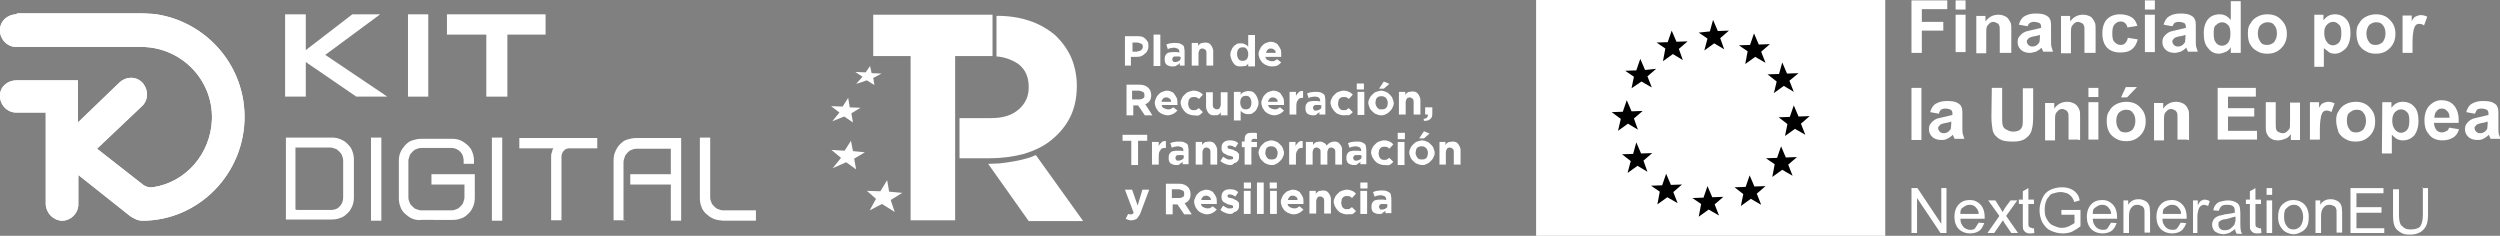 <svg xmlns="http://www.w3.org/2000/svg" xmlns:xlink="http://www.w3.org/1999/xlink" id="Capa_1" x="0px" y="0px" viewBox="0 0 628.7 59.3" style="enable-background:new 0 0 628.7 59.3;" xml:space="preserve"><rect x="0" y="0" width="628.7" height="59.3" fill="#808080" stroke="none"/><style type="text/css">	.st0{fill:#FFFFFF;}	.st1{clip-path:url(#SVGID_1_);fill:#FFFFFF;}</style><g>	<path class="st0" d="M89,49.6c0,0.8-0.1,1.5-0.4,2.2c-0.3,0.7-0.7,1.4-1.2,1.8c-0.6,0.6-1.1,1-1.8,1.2c-0.7,0.3-1.5,0.4-2.2,0.4  H71.9V34.6h11.5c0.8,0,1.5,0.1,2.2,0.4s1.4,0.7,1.8,1.2c0.6,0.6,1,1.1,1.2,1.8c0.3,0.7,0.4,1.5,0.4,2.2V49.6z M74.5,52.8h8.8  c0.8,0,1.7-0.3,2.2-1c0.6-0.6,0.8-1.4,0.8-2.2v-9.3c0-0.4-0.1-0.8-0.3-1.2c-0.1-0.4-0.4-0.7-0.7-1c-0.3-0.3-0.6-0.6-1-0.7  c-0.4-0.1-0.8-0.3-1.2-0.3h-8.8v15.6H74.5z"></path>	<rect x="93.3" y="34.6" class="st0" width="2.6" height="20.9"></rect>	<path class="st0" d="M103.7,55c-0.7-0.3-1.2-0.7-1.8-1.2c-0.6-0.6-1-1.1-1.2-1.8c-0.3-0.7-0.4-1.5-0.4-2.2v-9.3  c0-0.8,0.1-1.5,0.4-2.2c0.3-0.7,0.7-1.2,1.2-1.8c0.6-0.6,1.1-1,1.8-1.2s1.4-0.4,2.2-0.4h7.7c0.8,0,1.5,0.1,2.2,0.4  c0.7,0.3,1.2,0.7,1.8,1.2c0.6,0.6,1,1.1,1.2,1.8c0.3,0.7,0.4,1.5,0.4,2.2v0.7h-2.6v-0.8c0-0.8-0.3-1.7-0.8-2.2  c-0.6-0.6-1.4-1-2.2-1h-7.7c-0.4,0-0.8,0.1-1.2,0.3c-0.4,0.1-0.7,0.4-1,0.7c-0.3,0.3-0.6,0.6-0.7,1c-0.1,0.4-0.3,0.8-0.3,1.2v9.3  c0,0.4,0.1,0.8,0.3,1.2c0.1,0.4,0.4,0.7,0.7,1c0.3,0.3,0.6,0.6,1,0.7c0.4,0.1,0.7,0.3,1.2,0.3h7.7c0.4,0,0.8-0.1,1.2-0.3  c0.4-0.1,0.7-0.4,1-0.7c0.3-0.3,0.6-0.6,0.7-1c0.1-0.4,0.3-0.8,0.3-1.2v-3.3h-8.3v-2.6h10.9v5.9c0,0.8-0.1,1.5-0.4,2.2  c-0.3,0.7-0.7,1.4-1.2,1.8c-0.6,0.6-1.1,1-1.8,1.2c-0.7,0.3-1.4,0.4-2.2,0.4H106C105.2,55.4,104.4,55.3,103.7,55"></path>	<rect x="123.7" y="34.6" class="st0" width="2.6" height="20.9"></rect>	<path class="st0" d="M138.8,38.3c0.1-0.4,0.1-0.7,0.4-1h-8.6v-2.6h12.7h1.4h5.5v2.6h-5.5h-1.4c-0.6,0-1.1,0.1-1.5,0.6  c-0.4,0.4-0.6,1-0.6,1.5v16h-2.6v-16C138.6,39,138.6,38.6,138.8,38.3"></path>	<path class="st0" d="M157.1,55.4h-2.8V40.5c0-0.8,0.1-1.7,0.4-2.3c0.3-0.7,0.7-1.4,1.2-1.9c0.6-0.6,1.1-1,1.8-1.2s1.5-0.4,2.3-0.4  h11.3v9.1v2.6v9.1h-2.6v-9.1h-10.2v-2.6h10.2v-6.4h-8.7c-0.4,0-0.8,0.1-1.2,0.3c-0.4,0.1-0.7,0.4-1,0.7c-0.3,0.3-0.6,0.7-0.7,1.1  c-0.1,0.4-0.3,0.8-0.3,1.2v14.8H157.1z"></path>	<path class="st0" d="M179.4,55c-0.7-0.3-1.2-0.7-1.8-1.2c-0.6-0.6-1-1.1-1.2-1.8c-0.3-0.7-0.4-1.5-0.4-2.2V34.6h2.6v15.1  c0,0.4,0.1,0.8,0.3,1.2c0.1,0.4,0.4,0.7,0.7,1c0.3,0.3,0.6,0.6,1,0.7c0.4,0.1,0.7,0.3,1.2,0.3h8.3v2.6h-8.3  C180.8,55.4,180.1,55.3,179.4,55"></path>	<polygon class="st0" points="71.7,3.6 76.9,3.6 76.9,12.6 88.6,3.6 95.6,3.6 81.8,13.8 97.4,24.3 89.6,24.3 76.9,15.6 76.9,24.3   71.7,24.3  "></polygon>	<rect x="102.6" y="3.6" class="st0" width="5.1" height="20.7"></rect>	<polygon class="st0" points="127.6,24.3 122.3,24.3 122.3,8.7 112.4,8.7 112.4,3.6 137.2,3.6 137.2,8.7 127.6,8.7  "></polygon>	<g>		<g>			<defs>				<path id="SVGID_4_" d="M4.2,3.6C1.9,3.6,0,5.3,0,7.5c-0.1,2.3,1.8,4.3,4,4.3h31.5c10,0,18.1,8.2,17.8,18.2     c-0.3,8.7-6.6,15.9-14.9,17.1c-0.8,0.1-1.8-0.1-2.5-0.7l-11.5-9l11.2-10.6c1.7-1.5,1.8-4,0.4-5.8c-1.5-1.8-4.1-1.9-5.9-0.3     L19.6,30.8V20.2H4.2C1.9,20.2,0,21.8,0,24c-0.1,2.3,1.8,4.3,4,4.3h7.5v22.9c0,2.2,1.7,4.1,3.9,4.3c2.3,0.1,4.3-1.8,4.3-4.1V44     l13.1,10.4c0.3,0.1,0.4,0.3,0.7,0.4c0.7,0.4,1.4,0.7,2.3,0.7c14.2,0,25.8-11.9,25.7-26.3C61.4,14.8,49.6,3.3,35.4,3.3H4.2V3.6z"></path>			</defs>			<use xlink:href="#SVGID_4_" style="overflow:visible;fill:#FFFFFF;"></use>			<clipPath id="SVGID_1_">				<use xlink:href="#SVGID_4_" style="overflow:visible;"></use>			</clipPath>			<polygon class="st1" points="-0.1,3.5 -0.3,55.8 61.6,56 61.8,3.6    "></polygon>		</g>	</g></g><g>	<rect x="386.3" class="st0" width="87.8" height="59.3"></rect>	<path d="M407.6,29.9l-2.3-1.7l2.8-0.1l1-2.9l1.2,2.8l2.8-0.1l-2.2,1.9l1,2.8l-2.5-1.5l-2.5,1.8L407.6,29.9z M410.1,40.5l-2.2-1.7  l2.8-0.1l0.8-2.9l1.2,2.8l2.8-0.1l-2.2,1.9l1,2.8l-2.5-1.5l-2.5,1.8L410.1,40.5z M417.4,48.2l-2.2-1.5l2.8-0.1l1-2.9l1.2,2.8  l2.8-0.1l-2.2,1.9l1.1,2.8l-2.6-1.5l-2.5,1.8L417.4,48.2z M427.8,51.3l-2.2-1.5l2.8-0.1l1-2.9l1.2,2.8l2.8-0.1l-2.2,1.9l1.1,2.8  l-2.6-1.5l-2.5,1.8L427.8,51.3z M438.4,48.8l-2.2-1.7L439,47l1-2.9l1.2,2.8l2.8-0.1l-2.2,1.9l1.1,2.8l-2.6-1.5l-2.5,1.8L438.4,48.8  z M446.3,41.3l-2.2-1.5l2.8-0.1l1-2.9l1.2,2.8l2.8-0.1l-2.2,1.9l1.1,2.8l-2.6-1.5l-2.5,1.8L446.3,41.3z M449.5,31.2l-2.2-1.7  l2.8-0.1l1-2.9l1.2,2.8l2.8-0.1l-2.2,1.9l1.1,2.8l-2.6-1.5l-2.5,1.8L449.5,31.2z M446.8,20.5l-0.7,2.9l2.5-1.8l2.5,1.5l-1.1-2.8  l2.3-1.9l-2.9,0.1l-1.2-2.8l-0.8,2.9l-2.9,0.1L446.8,20.5z M439.5,12.9l-2.2-1.5l2.8-0.1l1-2.9l1.2,2.8l2.8-0.1l-2.2,1.9l1.1,2.8  l-2.6-1.5l-2.5,1.8L439.5,12.9z M429.4,9.7l-2.2-1.5l2.8-0.3l0.8-2.9l1.2,2.8l2.8-0.1l-2.2,1.9l1,2.8l-2.5-1.5l-2.5,1.8L429.4,9.7z   M418.8,12.2l-2.2-1.5l2.8-0.1l1-2.9l1.2,2.8l2.8-0.1l-2.2,1.9l1,2.8l-2.5-1.5l-2.5,1.8L418.8,12.2z M410.9,19.3l-2.2-1.5l2.8-0.1  l1-2.9l1.2,2.8l2.8-0.3l-2.2,1.9l1.1,2.8l-2.6-1.5l-2.5,1.7L410.9,19.3z"></path>	<polygon class="st0" points="480.7,13.3 480.7,0.1 489.7,0.1 489.7,2.3 483.3,2.3 483.3,5.5 488.7,5.5 488.7,7.7 483.3,7.7   483.3,13.3  "></polygon>	<path class="st0" d="M491.8,0.1h2.5v2.3h-2.5V0.1z M491.8,3.7h2.5v9.4h-2.5V3.7z"></path>	<path class="st0" d="M505.4,13.3h-2.5V8.4c0-1,0-1.7-0.1-1.9c-0.1-0.3-0.3-0.6-0.6-0.7c-0.3-0.1-0.6-0.3-0.8-0.3  c-0.4,0-0.8,0.1-1.1,0.4c-0.3,0.3-0.6,0.6-0.7,1c-0.1,0.4-0.1,1.1-0.1,2.2v4.3H497V4h2.3v1.4c0.8-1.1,1.9-1.7,3.2-1.7  c0.6,0,1.1,0.1,1.5,0.3c0.4,0.1,0.8,0.4,1.1,0.8c0.3,0.4,0.4,0.7,0.6,1.1c0.1,0.4,0.1,1,0.1,1.7v5.7H505.4z"></path>	<path class="st0" d="M509.9,6.6l-2.2-0.4c0.3-1,0.7-1.7,1.4-2.1s1.5-0.7,2.8-0.7c1.1,0,1.9,0.1,2.5,0.4c0.6,0.3,1,0.6,1.1,1  c0.3,0.4,0.3,1.1,0.3,2.2V10c0,0.8,0,1.4,0.1,1.8s0.3,0.8,0.4,1.2h-2.5c0-0.1-0.1-0.4-0.3-0.7c0-0.1-0.1-0.3-0.1-0.3  c-0.4,0.4-0.8,0.7-1.4,1c-0.6,0.1-1,0.3-1.5,0.3c-1,0-1.8-0.3-2.3-0.8c-0.6-0.6-0.8-1.2-0.8-1.9c0-0.6,0.1-1,0.4-1.4s0.6-0.7,1.1-1  c0.4-0.3,1.1-0.4,1.9-0.6c1.1-0.3,1.9-0.4,2.5-0.6V6.8c0-0.4-0.1-0.8-0.4-1c-0.3-0.1-0.7-0.3-1.4-0.3c-0.4,0-0.8,0.1-1.1,0.3  C510.3,5.9,510,6.2,509.9,6.6 M513.2,8.7c-0.3,0.1-0.8,0.3-1.5,0.4c-0.7,0.1-1.1,0.3-1.4,0.4c-0.3,0.3-0.6,0.6-0.6,0.8  c0,0.4,0.1,0.7,0.4,1s0.6,0.4,1,0.4s0.8-0.1,1.2-0.4c0.3-0.3,0.6-0.6,0.6-0.8c0-0.3,0.1-0.6,0.1-1.2V8.7H513.2z"></path>	<path class="st0" d="M526.7,13.3h-2.5V8.4c0-1,0-1.7-0.1-1.9c-0.1-0.3-0.3-0.6-0.6-0.7c-0.3-0.1-0.6-0.3-0.8-0.3  c-0.4,0-0.8,0.1-1.1,0.4c-0.3,0.3-0.6,0.6-0.7,1c-0.1,0.4-0.1,1.1-0.1,2.2v4.3h-2.5V4h2.3v1.4c0.8-1.1,1.9-1.7,3.2-1.7  c0.6,0,1.1,0.1,1.5,0.3c0.4,0.1,0.8,0.4,1,0.8c0.3,0.3,0.4,0.7,0.6,1.1c0.1,0.4,0.1,1,0.1,1.7v5.7H526.7z"></path>	<path class="st0" d="M537.5,6.5L535,6.9c-0.1-0.6-0.3-0.8-0.6-1.1c-0.3-0.3-0.7-0.4-1.1-0.4c-0.7,0-1.1,0.3-1.5,0.7  s-0.6,1.1-0.6,2.2s0.1,1.9,0.6,2.3c0.4,0.4,0.8,0.7,1.5,0.7c0.4,0,0.8-0.1,1.1-0.4c0.3-0.3,0.6-0.7,0.7-1.4l2.5,0.4  c-0.3,1.1-0.7,1.9-1.5,2.5c-0.7,0.6-1.7,0.8-2.9,0.8c-1.4,0-2.5-0.4-3.3-1.2c-0.8-0.8-1.2-2.1-1.2-3.6s0.4-2.8,1.2-3.6  c0.8-0.8,1.9-1.2,3.3-1.2c1.1,0,2.1,0.3,2.8,0.7C536.8,4.8,537.2,5.5,537.5,6.5"></path>	<path class="st0" d="M539.4,0.1h2.5v2.3h-2.5V0.1z M539.4,3.7h2.5v9.4h-2.5V3.7z"></path>	<path class="st0" d="M546.3,6.6l-2.2-0.4c0.3-1,0.7-1.7,1.4-2.1s1.5-0.7,2.8-0.7c1.1,0,1.9,0.1,2.5,0.4c0.6,0.3,1,0.6,1.1,1  c0.3,0.4,0.3,1.1,0.3,2.2V10c0,0.8,0,1.4,0.1,1.8s0.3,0.8,0.4,1.2h-2.5c0-0.1-0.1-0.4-0.3-0.7c0-0.1-0.1-0.3-0.1-0.3  c-0.4,0.4-0.8,0.7-1.4,1c-0.6,0.1-1,0.3-1.5,0.3c-1,0-1.8-0.3-2.3-0.8c-0.6-0.6-0.8-1.2-0.8-1.9c0-0.6,0.1-1,0.4-1.4s0.6-0.7,1.1-1  c0.4-0.3,1.1-0.4,1.9-0.6c1.1-0.3,1.9-0.4,2.5-0.6V6.8c0-0.4-0.1-0.8-0.4-1c-0.3-0.1-0.7-0.3-1.4-0.3c-0.4,0-0.8,0.1-1.1,0.3  C546.8,5.9,546.5,6.2,546.3,6.6 M549.8,8.7c-0.3,0.1-0.8,0.3-1.5,0.4s-1.1,0.3-1.4,0.4c-0.3,0.3-0.6,0.6-0.6,0.8  c0,0.4,0.1,0.7,0.4,1s0.6,0.4,1,0.4s0.8-0.1,1.2-0.4c0.3-0.3,0.6-0.6,0.6-0.8c0-0.3,0.1-0.6,0.1-1.2V8.7H549.8z"></path>	<path class="st0" d="M563.3,13.3H561v-1.4c-0.4,0.6-0.8,1-1.4,1.2s-1.1,0.4-1.5,0.4c-1.1,0-2.1-0.4-2.8-1.4  c-0.8-0.8-1.1-2.1-1.1-3.7s0.4-2.8,1.1-3.6s1.7-1.2,2.9-1.2c1.1,0,1.9,0.4,2.8,1.4V0.3h2.5v13H563.3z M556.7,8.3  c0,1,0.1,1.8,0.4,2.2c0.4,0.7,1,1,1.7,1c0.6,0,1.1-0.3,1.5-0.7c0.4-0.6,0.6-1.2,0.6-2.2c0-1.1-0.1-1.9-0.6-2.3  c-0.4-0.4-0.8-0.7-1.5-0.7c-0.6,0-1.1,0.3-1.5,0.7C556.8,6.6,556.7,7.3,556.7,8.3"></path>	<path class="st0" d="M565.3,8.3c0-0.8,0.1-1.7,0.6-2.3c0.4-0.8,1-1.4,1.8-1.8c0.7-0.4,1.5-0.6,2.5-0.6c1.4,0,2.6,0.4,3.5,1.4  c1,1,1.4,2.1,1.4,3.5s-0.4,2.6-1.4,3.6c-1,1-2.1,1.4-3.5,1.4c-0.8,0-1.7-0.1-2.5-0.6c-0.8-0.4-1.4-1-1.8-1.7  C565.4,10.4,565.3,9.4,565.3,8.3 M567.8,8.4c0,1,0.3,1.7,0.7,2.2c0.4,0.6,1,0.7,1.7,0.7s1.2-0.3,1.7-0.7c0.4-0.6,0.7-1.2,0.7-2.2  c0-1-0.3-1.7-0.7-2.1c-0.4-0.6-1-0.7-1.7-0.7s-1.2,0.3-1.7,0.7C568,6.8,567.8,7.6,567.8,8.4"></path>	<path class="st0" d="M582,3.7h2.3v1.4c0.3-0.4,0.7-0.8,1.2-1.1c0.6-0.3,1.1-0.4,1.7-0.4c1.1,0,2.1,0.4,2.8,1.2  c0.8,0.8,1.1,2.1,1.1,3.6s-0.4,2.8-1.1,3.7c-0.8,0.8-1.7,1.4-2.8,1.4c-0.6,0-1-0.1-1.4-0.3c-0.4-0.3-0.8-0.6-1.4-1.1v4.7H582  L582,3.7L582,3.7z M584.5,8.3c0,1.1,0.3,1.8,0.7,2.3c0.4,0.6,1,0.8,1.5,0.8c0.6,0,1.1-0.3,1.5-0.7s0.6-1.2,0.6-2.3  c0-1-0.1-1.8-0.6-2.2c-0.4-0.4-0.8-0.7-1.5-0.7c-0.6,0-1.1,0.3-1.5,0.7C584.6,6.8,584.5,7.5,584.5,8.3"></path>	<path class="st0" d="M592.6,8.3c0-0.8,0.1-1.7,0.6-2.3c0.4-0.8,1-1.4,1.8-1.8c0.7-0.4,1.7-0.6,2.5-0.6c1.4,0,2.6,0.4,3.5,1.4  c1,1,1.4,2.1,1.4,3.5s-0.4,2.6-1.4,3.6c-1,1-2.1,1.4-3.5,1.4c-0.8,0-1.7-0.1-2.5-0.6c-0.8-0.4-1.4-1-1.8-1.7  C592.8,10.4,592.6,9.4,592.6,8.3 M595.1,8.4c0,1,0.3,1.7,0.7,2.2c0.4,0.6,1,0.7,1.7,0.7s1.2-0.3,1.7-0.7c0.4-0.6,0.7-1.2,0.7-2.2  c0-1-0.3-1.7-0.7-2.1c-0.4-0.6-1-0.7-1.7-0.7s-1.2,0.3-1.7,0.7C595.4,6.8,595.1,7.6,595.1,8.4"></path>	<path class="st0" d="M606.7,13.3h-2.5V3.9h2.3v1.4c0.4-0.7,0.7-1.1,1.1-1.2c0.3-0.1,0.7-0.3,1.1-0.3c0.6,0,1.1,0.1,1.7,0.4  l-0.8,2.2c-0.4-0.3-0.8-0.4-1.2-0.4c-0.4,0-0.7,0.1-0.8,0.3c-0.3,0.1-0.4,0.6-0.6,1.1c-0.1,0.6-0.3,1.5-0.3,3.2V13.3z"></path>	<rect x="480.7" y="22.1" class="st0" width="2.5" height="13.1"></rect>	<path class="st0" d="M487.6,28.6l-2.2-0.4c0.3-1,0.7-1.7,1.4-2.1c0.7-0.4,1.5-0.7,2.8-0.7c1.1,0,1.9,0.1,2.5,0.4  c0.6,0.3,1,0.6,1.1,1c0.3,0.4,0.3,1.1,0.3,2.2v2.9c0,0.8,0,1.4,0.1,1.8c0.1,0.4,0.3,0.8,0.4,1.2h-2.5c0-0.1-0.1-0.4-0.3-0.7  c0-0.1-0.1-0.3-0.1-0.3c-0.4,0.4-0.8,0.7-1.4,1c-0.6,0.3-1,0.3-1.5,0.3c-1,0-1.8-0.3-2.3-0.8c-0.6-0.6-0.8-1.2-0.8-1.9  c0-0.6,0.1-1,0.4-1.4c0.3-0.4,0.6-0.7,1.1-1c0.4-0.3,1.1-0.4,1.9-0.6c1.1-0.3,1.9-0.4,2.5-0.6v-0.3c0-0.4-0.1-0.8-0.4-1  c-0.3-0.1-0.7-0.3-1.4-0.3c-0.4,0-0.8,0.1-1.1,0.3C487.9,27.8,487.7,28.1,487.6,28.6 M490.9,30.5c-0.3,0.1-0.8,0.3-1.5,0.4  c-0.7,0.1-1.1,0.3-1.4,0.4c-0.3,0.3-0.6,0.6-0.6,0.8c0,0.4,0.1,0.7,0.4,1s0.6,0.4,1,0.4s0.8-0.1,1.2-0.4c0.3-0.3,0.6-0.6,0.6-0.8  c0-0.3,0.1-0.6,0.1-1.2v-0.6H490.9z"></path>	<path class="st0" d="M500.9,22.1h2.6v7c0,1.1,0,1.8,0.1,2.2c0.1,0.6,0.4,1,0.8,1.2s1,0.6,1.8,0.6c0.7,0,1.2-0.1,1.7-0.4  c0.4-0.3,0.6-0.7,0.7-1.1c0.1-0.4,0.1-1.2,0.1-2.2v-7.2h2.6v6.9c0,1.5-0.1,2.6-0.3,3.3c-0.1,0.7-0.4,1.2-0.8,1.7  c-0.4,0.4-0.8,0.8-1.5,1.1s-1.5,0.4-2.5,0.4c-1.2,0-2.2-0.1-2.9-0.4s-1.1-0.7-1.5-1.1c-0.4-0.4-0.6-1-0.7-1.4  c-0.1-0.7-0.3-1.8-0.3-3.3L500.9,22.1L500.9,22.1z"></path>	<path class="st0" d="M522.7,35.1h-2.5v-4.8c0-1,0-1.7-0.1-1.9s-0.3-0.6-0.6-0.7s-0.6-0.3-0.8-0.3c-0.4,0-0.8,0.1-1.1,0.4  c-0.3,0.3-0.6,0.6-0.7,1c-0.1,0.4-0.1,1.1-0.1,2.2v4.3h-2.5v-9.4h2.3v1.4c0.8-1.1,1.9-1.7,3.2-1.7c0.6,0,1.1,0.1,1.5,0.3  c0.4,0.1,0.8,0.4,1.1,0.8c0.3,0.3,0.4,0.7,0.6,1.1c0.1,0.4,0.1,1,0.1,1.7v5.7H522.7z"></path>	<path class="st0" d="M525.2,22.1h2.5v2.3h-2.5V22.1z M525.2,25.7h2.5v9.4h-2.5V25.7z"></path>	<path class="st0" d="M529.8,30.3c0-0.8,0.1-1.7,0.6-2.3c0.4-0.8,1-1.4,1.8-1.8c0.7-0.4,1.7-0.6,2.5-0.6c1.4,0,2.6,0.4,3.5,1.4  c1,1,1.4,2.1,1.4,3.5c0,1.4-0.4,2.6-1.4,3.6c-1,1-2.1,1.4-3.5,1.4c-0.8,0-1.7-0.1-2.5-0.6c-0.8-0.4-1.4-1-1.8-1.7  C529.9,32.2,529.8,31.4,529.8,30.3 M532.2,30.4c0,1,0.3,1.7,0.7,2.2c0.4,0.6,1,0.7,1.7,0.7s1.2-0.3,1.7-0.7  c0.4-0.6,0.7-1.2,0.7-2.2c0-1-0.3-1.7-0.7-2.1c-0.4-0.6-1-0.7-1.7-0.7s-1.2,0.3-1.7,0.7C532.5,28.7,532.2,29.4,532.2,30.4   M533.4,24.5l1.2-2.6h2.8l-2.5,2.6H533.4z"></path>	<path class="st0" d="M550.1,35.1h-2.5v-4.8c0-1,0-1.7-0.1-1.9s-0.3-0.6-0.6-0.7s-0.6-0.3-0.8-0.3c-0.4,0-0.8,0.1-1.1,0.4  c-0.3,0.3-0.6,0.6-0.7,1c-0.1,0.4-0.1,1.1-0.1,2.2v4.3h-2.5v-9.4h2.3v1.4c0.8-1.1,1.9-1.7,3.2-1.7c0.6,0,1.1,0.1,1.5,0.3  c0.4,0.1,0.8,0.4,1.1,0.8c0.3,0.3,0.4,0.7,0.6,1.1c0.1,0.4,0.1,1,0.1,1.7v5.7H550.1z"></path>	<polygon class="st0" points="557.7,35.1 557.7,22.1 567.3,22.1 567.3,24.3 560.3,24.3 560.3,27.2 566.9,27.2 566.9,29.3   560.3,29.3 560.3,32.9 567.6,32.9 567.6,35.1  "></polygon>	<path class="st0" d="M576.1,35.1v-1.4c-0.4,0.6-0.8,1-1.4,1.2s-1.1,0.4-1.8,0.4s-1.2-0.1-1.7-0.4c-0.6-0.3-0.8-0.7-1.1-1.2  s-0.3-1.2-0.3-2.1v-5.9h2.5V30c0,1.4,0,2.2,0.1,2.5s0.3,0.6,0.6,0.7s0.6,0.3,1,0.3s0.8-0.1,1.1-0.4s0.6-0.6,0.7-0.8  c0.1-0.3,0.1-1.2,0.1-2.5v-4h2.5v9.4H576.1z"></path>	<path class="st0" d="M583.4,35.1h-2.5v-9.4h2.3v1.4c0.4-0.7,0.7-1.1,1.1-1.2c0.3-0.1,0.7-0.3,1.1-0.3c0.6,0,1.1,0.1,1.7,0.4  l-0.8,2.2c-0.4-0.3-0.8-0.4-1.2-0.4c-0.4,0-0.7,0.1-0.8,0.3c-0.3,0.1-0.4,0.6-0.6,1.1c-0.1,0.6-0.3,1.5-0.3,3.2V35.1z"></path>	<path class="st0" d="M587.5,30.3c0-0.8,0.1-1.7,0.6-2.3c0.4-0.8,1-1.4,1.8-1.8c0.7-0.4,1.7-0.6,2.5-0.6c1.4,0,2.6,0.4,3.5,1.4  c1,1,1.4,2.1,1.4,3.6c0,1.4-0.4,2.6-1.4,3.6c-1,1-2.1,1.4-3.5,1.4c-0.8,0-1.7-0.1-2.5-0.6c-0.8-0.4-1.4-1-1.8-1.7  C587.8,32.2,587.5,31.4,587.5,30.3 M590.2,30.4c0,1,0.3,1.7,0.7,2.2c0.4,0.6,1,0.7,1.7,0.7s1.2-0.3,1.7-0.7  c0.4-0.6,0.7-1.2,0.7-2.2c0-1-0.3-1.7-0.7-2.1c-0.4-0.6-1-0.7-1.7-0.7s-1.2,0.3-1.7,0.7C590.3,28.7,590.2,29.4,590.2,30.4"></path>	<path class="st0" d="M599.1,25.7h2.3v1.4c0.3-0.4,0.7-0.8,1.2-1.1s1.1-0.4,1.7-0.4c1.1,0,2.1,0.4,2.8,1.2c0.8,0.8,1.1,2.1,1.1,3.6  s-0.4,2.8-1.1,3.7c-0.8,0.8-1.7,1.2-2.8,1.2c-0.6,0-1-0.1-1.4-0.3c-0.4-0.1-0.8-0.6-1.4-1.1v4.7h-2.5L599.1,25.7L599.1,25.7z   M601.6,30.3c0,1.1,0.3,1.8,0.7,2.3s1,0.8,1.5,0.8c0.6,0,1.1-0.3,1.5-0.7s0.6-1.2,0.6-2.3c0-1-0.1-1.8-0.6-2.2  c-0.4-0.4-0.8-0.7-1.5-0.7c-0.6,0-1.1,0.3-1.5,0.7C601.9,28.6,601.6,29.3,601.6,30.3"></path>	<path class="st0" d="M615.9,32.1l2.5,0.4c-0.3,1-0.8,1.7-1.5,2.1c-0.7,0.4-1.5,0.7-2.6,0.7c-1.7,0-2.9-0.6-3.6-1.7  c-0.7-0.8-1-1.9-1-3.3c0-1.5,0.4-2.8,1.2-3.7c0.8-0.8,1.8-1.4,3-1.4c1.4,0,2.5,0.4,3.3,1.4c0.8,1,1.2,2.3,1.1,4.3h-6.2  c0,0.7,0.3,1.4,0.6,1.8c0.4,0.4,0.8,0.6,1.4,0.6c0.4,0,0.7-0.1,1-0.3C615.6,32.9,615.7,32.6,615.9,32.1 M616,29.6  c0-0.7-0.1-1.2-0.6-1.7c-0.4-0.4-0.8-0.6-1.2-0.6c-0.6,0-1,0.1-1.4,0.6c-0.4,0.4-0.6,1-0.6,1.7H616z"></path>	<path class="st0" d="M622.4,28.6l-2.2-0.4c0.3-1,0.7-1.7,1.4-2.1c0.7-0.4,1.5-0.7,2.8-0.7c1.1,0,1.9,0.1,2.5,0.4  c0.6,0.3,1,0.6,1.1,1c0.3,0.4,0.3,1.1,0.3,2.2v2.9c0,0.8,0,1.4,0.1,1.8c0.1,0.4,0.3,0.8,0.4,1.2h-2.5c0-0.1-0.1-0.4-0.3-0.7  c0-0.1-0.1-0.3-0.1-0.3c-0.4,0.4-0.8,0.7-1.4,1s-1,0.3-1.5,0.3c-1,0-1.8-0.3-2.3-0.8c-0.6-0.6-0.8-1.2-0.8-1.9c0-0.6,0.1-1,0.4-1.4  c0.3-0.4,0.6-0.7,1.1-1c0.4-0.3,1.1-0.4,1.9-0.6c1.1-0.3,1.9-0.4,2.5-0.6v-0.3c0-0.4-0.1-0.8-0.4-1c-0.3-0.1-0.7-0.3-1.4-0.3  c-0.4,0-0.8,0.1-1.1,0.3C622.8,27.8,622.6,28.1,622.4,28.6 M625.8,30.5c-0.3,0.1-0.8,0.3-1.5,0.4c-0.7,0.1-1.1,0.3-1.4,0.4  c-0.3,0.3-0.6,0.6-0.6,0.8c0,0.4,0.1,0.7,0.4,1s0.6,0.4,1,0.4s0.8-0.1,1.2-0.4c0.3-0.3,0.6-0.6,0.6-0.8c0-0.3,0.1-0.6,0.1-1.2v-0.6  H625.8z"></path>	<polygon class="st0" points="480.7,58.6 480.7,47.3 482.2,47.3 488.2,56.3 488.2,47.3 489.5,47.3 489.5,58.6 488,58.6 482.1,49.8   482.1,58.6  "></polygon>	<path class="st0" d="M497.6,56l1.4,0.1c-0.3,0.8-0.7,1.5-1.2,1.9s-1.4,0.7-2.3,0.7c-1.2,0-2.2-0.4-2.9-1.1s-1.1-1.8-1.1-3  c0-1.4,0.4-2.5,1.1-3.2c0.7-0.8,1.7-1.1,2.8-1.1s1.9,0.4,2.6,1.1s1.1,1.8,1.1,3.2c0,0.1,0,0.1,0,0.4h-6.1c0,1,0.3,1.5,0.8,2.1  c0.4,0.4,1,0.7,1.7,0.7c0.6,0,1-0.1,1.2-0.4C497,56.9,497.3,56.5,497.6,56 M493,53.8h4.6c0-0.7-0.3-1.2-0.6-1.5  c-0.4-0.6-1-0.8-1.7-0.8s-1.1,0.3-1.7,0.7S493,53.1,493,53.8"></path>	<path class="st0" d="M499.8,58.6l3-4.3l-2.8-3.9h1.8l1.2,1.9c0.3,0.4,0.4,0.7,0.6,1c0.3-0.3,0.4-0.7,0.6-1l1.4-1.9h1.7l-2.8,3.9  l3,4.3h-1.7l-1.7-2.5l-0.4-0.7l-2.2,3.2H499.8z"></path>	<path class="st0" d="M511.5,57.4l0.1,1.2c-0.4,0.1-0.7,0.1-1.1,0.1c-0.6,0-0.8-0.1-1.1-0.3s-0.4-0.4-0.6-0.7  c-0.1-0.3-0.1-0.8-0.1-1.7v-4.7h-1v-1.1h1v-2.1l1.4-0.8v2.9h1.4v1.1h-1.4v4.8c0,0.4,0,0.7,0.1,0.8c0,0.1,0.1,0.1,0.3,0.3  c0.1,0,0.3,0.1,0.4,0.1C511.1,57.5,511.4,57.4,511.5,57.4"></path>	<path class="st0" d="M518.4,54.2v-1.4h4.8v4.1c-0.7,0.6-1.5,1-2.2,1.4c-0.8,0.3-1.5,0.4-2.3,0.4c-1.1,0-2.1-0.3-3-0.7  s-1.5-1.1-2.1-2.1c-0.4-0.8-0.7-1.9-0.7-3c0-1.1,0.3-2.1,0.7-3c0.4-1,1.1-1.7,1.9-2.1c0.8-0.4,1.8-0.7,3-0.7c0.8,0,1.5,0.1,2.2,0.4  c0.7,0.3,1.2,0.7,1.5,1.1c0.4,0.4,0.7,1.1,0.8,1.8l-1.4,0.4c-0.1-0.6-0.4-1-0.7-1.4c-0.3-0.3-0.6-0.6-1.1-0.8  c-0.4-0.1-1-0.3-1.5-0.3c-0.7,0-1.2,0.1-1.8,0.3c-0.6,0.1-1,0.4-1.2,0.8c-0.3,0.3-0.6,0.7-0.7,1.1c-0.3,0.7-0.4,1.5-0.4,2.2  c0,1,0.1,1.8,0.6,2.5c0.4,0.7,0.8,1.2,1.5,1.5c0.7,0.3,1.4,0.6,2.1,0.6s1.2-0.1,1.9-0.4c0.6-0.3,1.1-0.6,1.4-0.8V54h-3.3V54.2z"></path>	<path class="st0" d="M530.9,56l1.4,0.1c-0.3,0.8-0.7,1.5-1.2,1.9s-1.4,0.7-2.3,0.7c-1.2,0-2.2-0.4-2.9-1.1s-1.1-1.8-1.1-3  c0-1.4,0.4-2.5,1.1-3.2c0.7-0.8,1.7-1.1,2.8-1.1s1.9,0.4,2.6,1.1s1.1,1.8,1.1,3.2c0,0.1,0,0.1,0,0.4h-6.1c0,1,0.3,1.5,0.8,2.1  c0.4,0.4,1,0.7,1.7,0.7c0.6,0,1-0.1,1.2-0.4C530.3,56.9,530.6,56.5,530.9,56 M526.3,53.8h4.6c0-0.7-0.3-1.2-0.6-1.5  c-0.4-0.6-1-0.8-1.7-0.8s-1.1,0.3-1.7,0.7S526.3,53.1,526.3,53.8"></path>	<path class="st0" d="M534,58.6v-8.2h1.2v1.1c0.6-1,1.5-1.4,2.6-1.4c0.6,0,1,0.1,1.4,0.3c0.4,0.1,0.7,0.4,1,0.7  c0.1,0.3,0.4,0.7,0.4,1c0,0.3,0.1,0.7,0.1,1.4v5h-1.4v-4.8c0-0.6,0-1-0.1-1.2c-0.1-0.3-0.3-0.6-0.6-0.7s-0.6-0.3-1-0.3  c-0.6,0-1.1,0.1-1.5,0.6c-0.4,0.4-0.7,1.1-0.7,2.1v4.4H534V58.6z"></path>	<path class="st0" d="M548.4,56l1.4,0.1c-0.3,0.8-0.7,1.5-1.2,1.9s-1.4,0.7-2.3,0.7c-1.2,0-2.2-0.4-2.9-1.1s-1.1-1.8-1.1-3  c0-1.4,0.4-2.5,1.1-3.2c0.7-0.8,1.7-1.1,2.8-1.1s1.9,0.4,2.6,1.1s1.1,1.8,1.1,3.2c0,0.1,0,0.1,0,0.4h-6.1c0,1,0.3,1.5,0.8,2.1  c0.4,0.4,1,0.7,1.7,0.7c0.6,0,1-0.1,1.2-0.4C547.9,56.9,548.1,56.5,548.4,56 M543.9,53.8h4.6c0-0.7-0.3-1.2-0.6-1.5  c-0.4-0.6-1-0.8-1.7-0.8s-1.1,0.3-1.7,0.7S543.9,53.1,543.9,53.8"></path>	<path class="st0" d="M551.5,58.6v-8.2h1.2v1.2c0.3-0.6,0.6-1,0.8-1.1c0.3-0.1,0.6-0.3,0.8-0.3c0.4,0,1,0.1,1.4,0.4l-0.4,1.2  c-0.3-0.1-0.7-0.3-1-0.3s-0.6,0.1-0.8,0.3c-0.3,0.1-0.4,0.4-0.6,0.8c-0.1,0.6-0.3,1-0.3,1.7v4.3h-1.2V58.6z"></path>	<path class="st0" d="M562.1,57.6c-0.6,0.4-1,0.7-1.5,1c-0.4,0.1-1,0.3-1.5,0.3c-0.8,0-1.5-0.3-2.1-0.7c-0.4-0.4-0.7-1-0.7-1.7  c0-0.4,0.1-0.8,0.3-1.1c0.1-0.3,0.4-0.6,0.7-0.8c0.3-0.1,0.7-0.4,1-0.4c0.3-0.1,0.7-0.1,1.2-0.3c1.1-0.1,1.9-0.3,2.5-0.4  c0-0.1,0-0.3,0-0.4c0-0.6-0.1-1-0.4-1.2c-0.4-0.3-0.8-0.4-1.5-0.4s-1.1,0.1-1.4,0.3c-0.3,0.3-0.6,0.7-0.7,1.2l-1.4-0.1  c0.1-0.6,0.3-1.1,0.6-1.4c0.3-0.4,0.7-0.7,1.2-0.8c0.6-0.1,1.1-0.3,1.8-0.3s1.2,0.1,1.7,0.3c0.4,0.1,0.7,0.4,1,0.6  c0.1,0.3,0.4,0.6,0.4,1c0,0.3,0.1,0.7,0.1,1.2v1.8c0,1.2,0,2.1,0.1,2.5c0,0.3,0.1,0.7,0.4,1h-1.4C562.2,58.3,562.1,58,562.1,57.6   M562,54.5c-0.6,0.1-1.2,0.4-2.2,0.6c-0.6,0.1-1,0.1-1.2,0.3c-0.3,0.1-0.4,0.3-0.6,0.4c-0.1,0.1-0.1,0.4-0.1,0.7  c0,0.4,0.1,0.7,0.4,1c0.3,0.3,0.7,0.4,1.2,0.4s1-0.1,1.4-0.4c0.4-0.3,0.7-0.6,1-1c0.1-0.3,0.3-0.8,0.3-1.4v-0.6H562z"></path>	<path class="st0" d="M568.6,57.4l0.1,1.2c-0.4,0.1-0.7,0.1-1.1,0.1c-0.6,0-0.8-0.1-1.1-0.3s-0.4-0.4-0.6-0.7  c-0.1-0.3-0.1-0.8-0.1-1.7v-4.7h-1v-1.1h1v-2.1l1.4-0.8v2.9h1.4v1.1h-1.4v4.8c0,0.4,0,0.7,0.1,0.8c0,0.1,0.1,0.1,0.3,0.3  c0.1,0,0.3,0.1,0.4,0.1C568.2,57.5,568.3,57.4,568.6,57.4"></path>	<path class="st0" d="M570,47.3h1.4v1.7H570V47.3z M570,50.4h1.4v8.2H570V50.4z"></path>	<path class="st0" d="M572.9,54.6c0-1.5,0.4-2.6,1.2-3.3c0.7-0.6,1.5-1,2.6-1c1.1,0,2.1,0.4,2.8,1.1c0.7,0.7,1.1,1.8,1.1,3  c0,1.1-0.1,1.9-0.4,2.5c-0.3,0.6-0.8,1.1-1.4,1.4c-0.6,0.3-1.2,0.6-1.9,0.6c-1.1,0-2.1-0.4-2.8-1.1C573.3,56.9,572.9,56,572.9,54.6   M574.4,54.6c0,1.1,0.3,1.8,0.7,2.3c0.4,0.6,1,0.8,1.7,0.8s1.2-0.3,1.7-0.8c0.4-0.6,0.7-1.4,0.7-2.3c0-1-0.3-1.8-0.7-2.3  c-0.4-0.6-1-0.8-1.7-0.8s-1.2,0.3-1.7,0.8C574.5,52.7,574.4,53.5,574.4,54.6"></path>	<path class="st0" d="M582.3,58.6v-8.2h1.2v1.1c0.6-1,1.5-1.4,2.6-1.4c0.6,0,1,0.1,1.4,0.3c0.4,0.1,0.7,0.4,1,0.7  c0.1,0.3,0.4,0.7,0.4,1c0,0.3,0.1,0.7,0.1,1.4v5h-1.4v-4.8c0-0.6,0-1-0.1-1.2c-0.1-0.3-0.3-0.6-0.6-0.7s-0.6-0.3-1-0.3  c-0.6,0-1.1,0.1-1.5,0.6c-0.4,0.4-0.7,1.1-0.7,2.1v4.4h-1.5V58.6z"></path>	<polygon class="st0" points="591.1,58.6 591.1,47.3 599.4,47.3 599.4,48.6 592.6,48.6 592.6,52.1 598.9,52.1 598.9,53.5   592.6,53.5 592.6,57.4 599.6,57.4 599.6,58.6  "></polygon>	<path class="st0" d="M609.1,47.3h1.5v6.5c0,1.1-0.1,2.1-0.4,2.8s-0.7,1.2-1.4,1.7c-0.7,0.4-1.5,0.7-2.6,0.7c-1.1,0-1.9-0.1-2.6-0.6  s-1.1-0.8-1.4-1.5c-0.3-0.7-0.4-1.7-0.4-2.8v-6.5h1.5V54c0,1,0.1,1.7,0.3,2.2c0.1,0.4,0.6,0.8,1,1.1c0.4,0.3,1,0.4,1.7,0.4  c1.1,0,1.9-0.3,2.3-0.7c0.4-0.6,0.7-1.5,0.7-2.9v-6.9H609.1z"></path></g><g>	<g>		<polygon class="st0" points="249.6,3.7 249.6,14.1 240.2,14.1 240.2,55.4 229,55.4 229,14.1 219.6,14.1 219.6,3.7   "></polygon>		<path class="st0" d="M260.5,39l-1.5,0.6c-2.5,0.8-5.1,1.2-7.7,1.5l-2.8,0.1l10.2,14.4h13.7L260.5,39z"></path>		<polygon class="st0" points="226.9,48.5 223.6,48.2 223.1,45.3 221.4,48.1 218,48 220.3,50 218.7,52.9 221.8,51.3 225,53.3    224,50.3   "></polygon>		<polygon class="st0" points="217.5,38.3 214.5,38 214,35.4 212.4,37.9 209.1,37.7 211.5,39.7 209.4,42.3 212.8,40.8 215.3,42.6    214.8,39.9   "></polygon>		<polygon class="st0" points="216.4,27.1 213.7,27 213.3,24.6 211.9,26.8 209,26.7 211.1,28.3 209.3,30.5 212.3,29.3 214.5,30.8    214.1,28.5   "></polygon>		<polygon class="st0" points="221.7,18.5 219.2,18.4 218.8,16.6 217.7,18.2 215.1,18.1 216.9,19.3 215.3,21.1 218,20.2 219.9,21.4    219.6,19.6   "></polygon>		<path class="st0" d="M269.4,14.5c-1-2.2-2.3-4-4.1-5.7c-1.8-1.5-4-2.8-6.5-3.6c-4.1-1.4-8.2-1.2-8.2-1.2c0,3.5,0,6.8,0,10.2   c1.8,0.1,3.7,0.7,5.5,1.9c1.8,1.4,2.6,3.3,2.6,5.8v0.1c0,2.2-0.8,4-2.5,5.5c-1.7,1.5-4,2.2-6.9,2.2h-8c0,3.5,0,6.8,0,10.1h7.6   c3,0,5.9-0.4,8.6-1.1c2.6-0.8,5-1.9,6.9-3.5c1.9-1.5,3.6-3.5,4.7-5.7c1.1-2.2,1.7-4.8,1.7-7.9v-0.1   C270.8,19.1,270.3,16.6,269.4,14.5z"></path>	</g>	<path class="st0" d="M282.9,9.1h3c0.4,0,0.8,0,1.2,0.1c0.4,0.1,0.7,0.3,1,0.6s0.4,0.6,0.6,0.8c0.1,0.3,0.1,0.7,0.1,1.1l0,0  c0,0.4-0.1,0.8-0.3,1.1c-0.1,0.3-0.4,0.6-0.7,0.8c-0.3,0.3-0.6,0.4-1,0.6c-0.4,0.1-0.8,0.1-1.2,0.1h-1.2v2.2h-1.5V9.1z M286,12.9  c0.4,0,0.7-0.1,1-0.3c0.3-0.3,0.4-0.6,0.4-0.8l0,0c0-0.4-0.1-0.7-0.4-0.8s-0.6-0.3-1-0.3h-1.2V13h1.2V12.9z"></path>	<path class="st0" d="M290.1,8.7h1.7v7.9h-1.7V8.7z"></path>	<path class="st0" d="M294.9,16.7c-0.3,0-0.6,0-0.8-0.1c-0.3-0.1-0.4-0.1-0.7-0.3c-0.1-0.1-0.3-0.3-0.4-0.6  c-0.1-0.3-0.1-0.4-0.1-0.8l0,0c0-0.3,0-0.6,0.1-0.8c0.1-0.3,0.3-0.4,0.4-0.6c0.1-0.1,0.4-0.3,0.7-0.3c0.3-0.1,0.6-0.1,1-0.1  c0.3,0,0.6,0,0.8,0c0.3,0,0.4,0.1,0.7,0.1v-0.1c0-0.4-0.1-0.6-0.3-0.8c-0.3-0.1-0.6-0.3-1-0.3c-0.3,0-0.6,0-0.8,0.1  c-0.3,0-0.6,0.1-0.8,0.3l-0.4-1.2c0.3-0.1,0.7-0.3,1-0.3c0.4-0.1,0.8-0.1,1.2-0.1c0.4,0,0.8,0,1.1,0.1s0.6,0.3,0.8,0.4  c0.3,0.3,0.4,0.4,0.4,0.8c0.1,0.3,0.1,0.7,0.1,1.1v3.3h-1.2v-0.7c-0.1,0.3-0.4,0.4-0.7,0.6C295.6,16.7,295.4,16.7,294.9,16.7z   M295.5,15.6c0.4,0,0.7-0.1,1-0.3c0.3-0.1,0.4-0.4,0.4-0.7v-0.3c-0.1,0-0.3-0.1-0.4-0.1s-0.4,0-0.6,0c-0.4,0-0.7,0-0.8,0.1  s-0.3,0.3-0.3,0.6l0,0c0,0.3,0.1,0.4,0.3,0.6C294.9,15.5,295.2,15.6,295.5,15.6z"></path>	<path class="st0" d="M299.6,10.8h1.7v0.8c0.1-0.1,0.1-0.3,0.3-0.4c0.1-0.1,0.3-0.3,0.4-0.3c0.1-0.1,0.3-0.1,0.4-0.1  c0.1,0,0.4-0.1,0.6-0.1c0.7,0,1.1,0.1,1.5,0.6c0.3,0.4,0.6,1,0.6,1.5v3.7h-1.7v-3.2c0-0.4-0.1-0.7-0.3-0.8  c-0.1-0.1-0.4-0.3-0.7-0.3c-0.3,0-0.6,0.1-0.7,0.3c-0.1,0.1-0.3,0.6-0.3,0.8v3.2h-1.7v-5.7H299.6z"></path>	<path class="st0" d="M312.1,16.7c-0.3,0-0.7,0-1-0.1c-0.3-0.1-0.6-0.3-0.8-0.6c-0.3-0.3-0.4-0.6-0.6-1c-0.1-0.4-0.3-0.8-0.3-1.2  l0,0c0-0.4,0.1-1,0.3-1.2c0.1-0.4,0.3-0.7,0.6-1c0.3-0.3,0.6-0.4,0.8-0.6c0.3-0.1,0.7-0.1,1-0.1c0.4,0,0.8,0.1,1.1,0.3  c0.3,0.1,0.6,0.4,0.7,0.6V8.8h1.7v7.9h-1.7v-0.8c-0.1,0.3-0.4,0.6-0.7,0.7C312.8,16.6,312.5,16.7,312.1,16.7z M312.5,15.3  c0.1,0,0.4,0,0.6-0.1c0.1-0.1,0.3-0.1,0.4-0.3c0.1-0.1,0.3-0.3,0.3-0.6c0.1-0.1,0.1-0.4,0.1-0.7l0,0c0-0.3,0-0.4-0.1-0.7  c-0.1-0.1-0.1-0.4-0.3-0.6c-0.1-0.1-0.3-0.3-0.4-0.3c-0.1-0.1-0.4-0.1-0.6-0.1c-0.1,0-0.4,0-0.6,0.1c-0.1,0.1-0.3,0.1-0.4,0.3  c-0.1,0.1-0.3,0.3-0.3,0.6c-0.1,0.1-0.1,0.4-0.1,0.7l0,0c0,0.3,0,0.4,0.1,0.7c0.1,0.1,0.1,0.4,0.3,0.6c0.1,0.1,0.3,0.3,0.4,0.3  C312.1,15.3,312.2,15.3,312.5,15.3z"></path>	<path class="st0" d="M319.7,16.7c-0.4,0-0.8-0.1-1.2-0.3c-0.4-0.1-0.7-0.4-1-0.6c-0.3-0.3-0.4-0.6-0.7-1c-0.1-0.4-0.3-0.8-0.3-1.2  l0,0c0-0.4,0.1-0.8,0.3-1.1c0.1-0.3,0.3-0.7,0.6-1c0.3-0.3,0.6-0.6,1-0.7c0.4-0.1,0.7-0.3,1.1-0.3c0.4,0,1,0.1,1.2,0.3  c0.4,0.1,0.7,0.4,0.8,0.7c0.3,0.3,0.4,0.7,0.6,1c0.1,0.4,0.1,0.8,0.1,1.2V14c0,0.1,0,0.1,0,0.3h-4c0.1,0.4,0.3,0.7,0.6,0.8  c0.3,0.1,0.6,0.3,1,0.3c0.3,0,0.6,0,0.7-0.1c0.3-0.1,0.4-0.3,0.7-0.4l1,0.8c-0.3,0.3-0.6,0.6-1,0.8  C320.6,16.7,320.2,16.7,319.7,16.7z M320.8,13.3c0-0.4-0.1-0.7-0.4-0.8c-0.3-0.3-0.6-0.3-0.8-0.3c-0.4,0-0.7,0.1-0.8,0.3  c-0.3,0.3-0.4,0.6-0.4,0.8H320.8z"></path>	<path class="st0" d="M283.1,21.3h3.5c1,0,1.7,0.3,2.2,0.8c0.4,0.4,0.7,1,0.7,1.8l0,0c0,0.6-0.1,1.1-0.4,1.5  c-0.3,0.4-0.7,0.7-1.1,0.8l1.8,2.8h-1.9l-1.7-2.5l0,0h-1.2V29h-1.7v-7.7H283.1z M286.5,25c0.4,0,0.7-0.1,1-0.3  c0.3-0.1,0.3-0.4,0.3-0.8l0,0c0-0.4-0.1-0.7-0.4-0.8c-0.3-0.1-0.6-0.3-1-0.3h-1.7V25H286.5z"></path>	<path class="st0" d="M293.6,29c-0.4,0-0.8-0.1-1.2-0.3c-0.4-0.1-0.7-0.4-1-0.6c-0.3-0.3-0.4-0.6-0.7-1c-0.1-0.4-0.3-0.8-0.3-1.2  l0,0c0-0.4,0.1-0.8,0.3-1.1c0.1-0.4,0.3-0.7,0.6-1c0.3-0.3,0.6-0.6,1-0.7c0.4-0.1,0.7-0.3,1.1-0.3c0.4,0,1,0.1,1.2,0.3  c0.4,0.1,0.7,0.4,0.8,0.7c0.3,0.3,0.4,0.7,0.6,1c0.1,0.4,0.1,0.8,0.1,1.2v0.1c0,0.1,0,0.1,0,0.3h-4c0.1,0.4,0.3,0.7,0.6,0.8  c0.3,0.1,0.6,0.3,1,0.3c0.3,0,0.6,0,0.7-0.1c0.3-0.1,0.4-0.3,0.7-0.4l1,0.8c-0.3,0.3-0.6,0.6-1,0.8C294.5,28.9,294,29,293.6,29z   M294.5,25.6c0-0.4-0.1-0.7-0.4-0.8c-0.3-0.3-0.6-0.3-0.8-0.3c-0.4,0-0.7,0.1-0.8,0.3c-0.3,0.3-0.4,0.6-0.4,0.8H294.5z"></path>	<path class="st0" d="M300.1,29c-0.4,0-0.8-0.1-1.2-0.3c-0.4-0.1-0.7-0.4-1-0.7s-0.4-0.6-0.7-1c-0.1-0.4-0.3-0.7-0.3-1.1l0,0  c0-0.4,0.1-0.8,0.3-1.1c0.1-0.4,0.4-0.7,0.7-1s0.6-0.6,1-0.7c0.4-0.1,0.8-0.3,1.2-0.3c0.6,0,1,0.1,1.4,0.3c0.4,0.1,0.7,0.4,1,0.7  l-1,1.1c-0.1-0.1-0.4-0.4-0.6-0.4c-0.1-0.1-0.4-0.1-0.7-0.1s-0.4,0-0.6,0.1c-0.1,0.1-0.3,0.1-0.4,0.3c-0.1,0.1-0.3,0.3-0.3,0.6  c0,0.1-0.1,0.4-0.1,0.6l0,0c0,0.3,0,0.4,0.1,0.7c0.1,0.3,0.1,0.4,0.3,0.6c0.1,0.1,0.3,0.3,0.4,0.3c0.1,0.1,0.4,0.1,0.6,0.1  c0.3,0,0.6,0,0.7-0.1s0.4-0.3,0.6-0.4l1,1c-0.3,0.3-0.6,0.6-1,0.8S300.7,29,300.1,29z"></path>	<path class="st0" d="M305.4,29c-0.7,0-1.1-0.1-1.5-0.6c-0.3-0.4-0.6-1-0.6-1.5v-3.7h1.7v3.2c0,0.4,0.1,0.7,0.3,0.8  c0.1,0.1,0.4,0.3,0.7,0.3s0.6-0.1,0.7-0.3c0.1-0.1,0.3-0.6,0.3-0.8v-3.2h1.7V29H307v-0.8c-0.1,0.1-0.1,0.3-0.3,0.4  c-0.1,0.1-0.3,0.3-0.4,0.3c-0.1,0.1-0.3,0.1-0.4,0.1C305.9,28.9,305.7,29,305.4,29z"></path>	<path class="st0" d="M310.3,23.1h1.7v0.8c0.1-0.3,0.4-0.6,0.7-0.7c0.3-0.1,0.7-0.3,1.1-0.3c0.3,0,0.7,0,1,0.1  c0.3,0.1,0.6,0.3,0.8,0.6c0.3,0.3,0.4,0.6,0.6,1c0.1,0.4,0.3,0.8,0.3,1.2l0,0c0,0.4-0.1,1-0.3,1.2c-0.1,0.4-0.3,0.7-0.6,1  s-0.6,0.4-0.8,0.6c-0.3,0.1-0.7,0.1-1,0.1c-0.4,0-0.8-0.1-1.1-0.3c-0.3-0.1-0.6-0.4-0.7-0.6v2.5h-1.7V23.1z M313.3,27.5  c0.1,0,0.4,0,0.6-0.1c0.1-0.1,0.3-0.1,0.4-0.3c0.1-0.1,0.3-0.3,0.3-0.6c0.1-0.1,0.1-0.4,0.1-0.7l0,0c0-0.3,0-0.4-0.1-0.7  c-0.1-0.1-0.1-0.4-0.3-0.6c-0.1-0.1-0.3-0.3-0.4-0.3c-0.1-0.1-0.4-0.1-0.6-0.1c-0.1,0-0.4,0-0.6,0.1c-0.1,0.1-0.3,0.1-0.4,0.3  c-0.1,0.1-0.3,0.3-0.3,0.6c-0.1,0.1-0.1,0.4-0.1,0.7l0,0c0,0.3,0,0.4,0.1,0.7c0.1,0.1,0.1,0.4,0.3,0.6c0.1,0.1,0.3,0.3,0.4,0.3  C312.9,27.5,313,27.5,313.3,27.5z"></path>	<path class="st0" d="M320.4,29c-0.4,0-0.8-0.1-1.2-0.3c-0.4-0.1-0.7-0.4-1-0.6c-0.3-0.3-0.4-0.6-0.7-1c-0.1-0.4-0.3-0.8-0.3-1.2  l0,0c0-0.4,0.1-0.8,0.3-1.1c0.1-0.4,0.3-0.7,0.6-1c0.3-0.3,0.6-0.6,1-0.7c0.4-0.1,0.7-0.3,1.1-0.3c0.4,0,1,0.1,1.2,0.3  c0.4,0.1,0.7,0.4,0.8,0.7c0.3,0.3,0.4,0.7,0.6,1c0.1,0.4,0.1,0.8,0.1,1.2v0.1c0,0.1,0,0.1,0,0.3h-4c0.1,0.4,0.3,0.7,0.6,0.8  c0.3,0.1,0.6,0.3,1,0.3c0.3,0,0.6,0,0.7-0.1c0.3-0.1,0.4-0.3,0.7-0.4l1,0.8c-0.3,0.3-0.6,0.6-1,0.8C321.3,28.9,320.8,29,320.4,29z   M321.3,25.6c0-0.4-0.1-0.7-0.4-0.8c-0.3-0.3-0.6-0.3-0.8-0.3c-0.3,0-0.7,0.1-0.8,0.3c-0.3,0.3-0.4,0.6-0.4,0.8H321.3z"></path>	<path class="st0" d="M324.2,23.1h1.7v1.1c0.1-0.4,0.4-0.7,0.7-1s0.7-0.4,1.1-0.3v1.7h-0.1c-0.6,0-1,0.1-1.2,0.6  c-0.3,0.3-0.4,0.8-0.4,1.5v2.1h-1.7V23.1z"></path>	<path class="st0" d="M330.3,29c-0.3,0-0.6,0-0.8-0.1c-0.3-0.1-0.4-0.1-0.7-0.3c-0.1-0.1-0.3-0.3-0.4-0.6c-0.1-0.3-0.1-0.4-0.1-0.8  l0,0c0-0.3,0-0.6,0.1-0.8c0.1-0.3,0.3-0.4,0.4-0.6c0.1-0.1,0.4-0.3,0.7-0.3c0.3-0.1,0.6-0.1,1-0.1c0.3,0,0.6,0,0.8,0  c0.3,0,0.4,0.1,0.7,0.1v-0.1c0-0.4-0.1-0.6-0.3-0.8s-0.6-0.3-1-0.3c-0.3,0-0.6,0-0.8,0.1c-0.3,0-0.6,0.1-0.8,0.3l-0.4-1.2  c0.3-0.1,0.7-0.3,1-0.3c0.4-0.1,0.8-0.1,1.2-0.1c0.4,0,0.8,0,1.1,0.1c0.3,0.1,0.6,0.3,0.8,0.4c0.3,0.3,0.4,0.4,0.4,0.8  c0.1,0.3,0.1,0.7,0.1,1.1v3.3h-1.5v-0.7c-0.1,0.3-0.4,0.4-0.7,0.6C331.2,28.9,330.7,29,330.3,29z M330.9,27.8c0.4,0,0.7-0.1,1-0.3  c0.3-0.1,0.4-0.4,0.4-0.7v-0.3c-0.1,0-0.3-0.1-0.4-0.1c-0.1,0-0.4,0-0.6,0c-0.4,0-0.7,0-0.8,0.1c-0.1,0.1-0.3,0.3-0.3,0.6l0,0  c0,0.3,0.1,0.4,0.3,0.6C330.3,27.8,330.6,27.8,330.9,27.8z"></path>	<path class="st0" d="M337.8,29c-0.4,0-0.8-0.1-1.2-0.3c-0.4-0.1-0.7-0.4-1-0.7c-0.3-0.3-0.4-0.6-0.7-1c-0.1-0.4-0.3-0.7-0.3-1.1  l0,0c0-0.4,0.1-0.8,0.3-1.1c0.1-0.4,0.4-0.7,0.7-1c0.3-0.3,0.6-0.6,1-0.7c0.4-0.1,0.8-0.3,1.2-0.3c0.6,0,1,0.1,1.4,0.3  c0.4,0.1,0.7,0.4,1,0.7l-1,1.1c-0.1-0.1-0.4-0.4-0.6-0.4c-0.1-0.1-0.4-0.1-0.7-0.1s-0.4,0-0.6,0.1c-0.1,0.1-0.3,0.1-0.4,0.3  c-0.1,0.1-0.3,0.3-0.3,0.6c0,0.1-0.1,0.4-0.1,0.6l0,0c0,0.3,0,0.4,0.1,0.7c0,0.1,0.1,0.4,0.3,0.6c0.1,0.1,0.3,0.3,0.4,0.3  c0.1,0.1,0.4,0.1,0.6,0.1c0.3,0,0.6,0,0.7-0.1c0.1-0.1,0.4-0.3,0.6-0.4l1,1c-0.3,0.3-0.6,0.6-1,0.8C338.9,28.9,338.3,29,337.8,29z"></path>	<path class="st0" d="M341.2,21h1.8v1.5h-1.8V21z M341.4,23.1h1.7v5.8h-1.7V23.1z"></path>	<path class="st0" d="M347.3,29c-0.4,0-0.8-0.1-1.2-0.3c-0.4-0.1-0.7-0.4-1-0.7c-0.3-0.3-0.6-0.6-0.7-1c-0.1-0.4-0.3-0.7-0.3-1.1  l0,0c0-0.4,0.1-0.8,0.3-1.1c0.1-0.4,0.4-0.7,0.7-1c0.3-0.3,0.6-0.6,1-0.7c0.4-0.1,0.8-0.3,1.2-0.3c0.4,0,0.8,0.1,1.2,0.3  c0.4,0.1,0.7,0.4,1,0.7s0.6,0.6,0.7,1c0.1,0.4,0.3,0.7,0.3,1.1l0,0c0,0.4-0.1,0.8-0.3,1.1c-0.1,0.4-0.4,0.7-0.7,1s-0.6,0.6-1,0.7  C348.3,28.9,347.9,29,347.3,29z M347.5,27.5c0.3,0,0.4,0,0.7-0.1c0.1-0.1,0.3-0.1,0.4-0.3c0.1-0.1,0.3-0.3,0.3-0.6  c0-0.1,0.1-0.4,0.1-0.6l0,0c0-0.3,0-0.4-0.1-0.6c-0.1-0.1-0.1-0.4-0.3-0.6c-0.1-0.1-0.3-0.3-0.6-0.4c-0.1-0.1-0.4-0.1-0.6-0.1  c-0.3,0-0.4,0-0.7,0.1c-0.1,0.1-0.3,0.1-0.4,0.3c-0.1,0.1-0.3,0.3-0.3,0.6c0,0.1-0.1,0.4-0.1,0.6l0,0c0,0.3,0,0.4,0.1,0.6  c0.1,0.1,0.1,0.4,0.3,0.6c0.1,0.1,0.3,0.3,0.4,0.4C346.9,27.5,347.2,27.5,347.5,27.5z M348,20.5l1.4,0.6l-1.4,1.2h-1.2L348,20.5z"></path>	<path class="st0" d="M351.7,23.1h1.7v0.8c0.1-0.1,0.1-0.3,0.3-0.4c0.1-0.1,0.3-0.3,0.4-0.3c0.1-0.1,0.3-0.1,0.4-0.1  c0.1,0,0.4-0.1,0.6-0.1c0.7,0,1.1,0.1,1.5,0.6c0.3,0.4,0.6,1,0.6,1.5v3.7h-1.7v-3.2c0-0.4-0.1-0.7-0.3-0.8  c-0.1-0.1-0.4-0.3-0.7-0.3s-0.6,0.1-0.7,0.3c-0.1,0.1-0.3,0.6-0.3,0.8v3.2h-1.7v-5.7H351.7z"></path>	<path class="st0" d="M358,29.9c0.8-0.1,1.1-0.4,1.1-1.1h-0.7V27h1.8v1.5c0,0.7-0.1,1.2-0.6,1.5c-0.3,0.3-0.8,0.4-1.5,0.4L358,29.9z  "></path>	<path class="st0" d="M284.6,35.4h-2.3v-1.5h6.2v1.5h-2.3v6.1h-1.7v-6.1H284.6z"></path>	<path class="st0" d="M289.7,35.7h1.7v1.1c0.1-0.4,0.4-0.7,0.7-1s0.7-0.4,1.1-0.3v1.7H293c-0.6,0-1,0.1-1.2,0.6  c-0.3,0.3-0.4,0.8-0.4,1.5v2.1h-1.7V35.7z"></path>	<path class="st0" d="M295.9,41.5c-0.3,0-0.6,0-0.8-0.1c-0.3-0.1-0.4-0.1-0.7-0.3c-0.1-0.1-0.3-0.3-0.4-0.6  c-0.1-0.3-0.1-0.4-0.1-0.8l0,0c0-0.3,0-0.6,0.1-0.8c0.1-0.3,0.3-0.4,0.4-0.6c0.1-0.1,0.4-0.3,0.7-0.3c0.3-0.1,0.6-0.1,1-0.1  c0.3,0,0.6,0,0.8,0c0.3,0,0.4,0.1,0.7,0.1v-0.1c0-0.4-0.1-0.6-0.3-0.8c-0.3-0.1-0.6-0.3-1-0.3c-0.3,0-0.6,0-0.8,0.1  c-0.3,0-0.6,0.1-0.8,0.3l-0.4-1.2c0.3-0.1,0.7-0.3,1-0.3c0.4-0.1,0.8-0.1,1.2-0.1c0.4,0,0.8,0,1.1,0.1c0.3,0.1,0.6,0.3,0.8,0.4  c0.3,0.3,0.4,0.4,0.4,0.8c0.1,0.3,0.1,0.7,0.1,1.1v3.3h-1.5v-0.7c-0.1,0.3-0.4,0.4-0.7,0.6C296.6,41.5,296.3,41.5,295.9,41.5z   M296.3,40.4c0.4,0,0.7-0.1,1-0.3c0.3-0.1,0.4-0.4,0.4-0.7v-0.3c-0.1,0-0.3-0.1-0.4-0.1c-0.1,0-0.4,0-0.6,0c-0.4,0-0.7,0-0.8,0.1  c-0.1,0.1-0.3,0.3-0.3,0.6l0,0c0,0.3,0.1,0.4,0.3,0.6C295.9,40.4,296,40.4,296.3,40.4z"></path>	<path class="st0" d="M300.6,35.7h1.7v0.8c0.1-0.1,0.1-0.3,0.3-0.4c0.1-0.1,0.3-0.3,0.4-0.3c0.1-0.1,0.3-0.1,0.4-0.1  c0.1,0,0.4-0.1,0.6-0.1c0.7,0,1.1,0.1,1.5,0.6c0.3,0.4,0.6,1,0.6,1.5v3.7h-1.7v-3.2c0-0.4-0.1-0.7-0.3-0.8  c-0.1-0.1-0.4-0.3-0.7-0.3s-0.6,0.1-0.7,0.3c-0.1,0.1-0.3,0.6-0.3,0.8v3.2h-1.7v-5.7H300.6z"></path>	<path class="st0" d="M309.3,41.5c-0.4,0-0.8-0.1-1.2-0.3c-0.4-0.1-0.8-0.4-1.2-0.7l0.7-1.1c0.3,0.3,0.7,0.4,1,0.6s0.6,0.1,0.8,0.1  c0.3,0,0.4,0,0.6-0.1c0.1-0.1,0.1-0.1,0.1-0.3l0,0c0-0.1,0-0.1-0.1-0.3c0,0-0.1-0.1-0.3-0.1c-0.1,0-0.3-0.1-0.4-0.1  c-0.1,0-0.3-0.1-0.4-0.1s-0.4-0.1-0.6-0.3c-0.1-0.1-0.4-0.1-0.6-0.3c-0.1-0.1-0.3-0.3-0.4-0.6c-0.1-0.1-0.1-0.4-0.1-0.7l0,0  c0-0.3,0-0.6,0.1-0.8c0.1-0.3,0.3-0.4,0.4-0.6c0.1-0.1,0.4-0.3,0.7-0.4s0.6-0.1,0.8-0.1c0.4,0,0.7,0,1.1,0.1s0.7,0.3,1.1,0.6  l-0.7,1.1c-0.3-0.1-0.6-0.3-0.8-0.4c-0.3-0.1-0.6-0.1-0.7-0.1s-0.4,0-0.4,0.1c-0.1,0.1-0.1,0.1-0.1,0.3l0,0c0,0.1,0,0.1,0.1,0.3  c0,0,0.1,0.1,0.3,0.1c0.1,0,0.3,0.1,0.4,0.1s0.3,0.1,0.4,0.1s0.4,0.1,0.6,0.3c0.3,0.1,0.4,0.1,0.6,0.3c0.1,0.1,0.3,0.3,0.4,0.4  c0.1,0.1,0.1,0.4,0.1,0.7l0,0c0,0.3,0,0.6-0.1,0.8c-0.1,0.3-0.3,0.4-0.4,0.6c-0.1,0.1-0.4,0.3-0.7,0.3  C310,41.5,309.7,41.5,309.3,41.5z"></path>	<path class="st0" d="M313,37h-0.7v-1.4h0.7v-0.4c0-0.7,0.1-1.1,0.4-1.4s0.7-0.4,1.4-0.4c0.3,0,0.4,0,0.7,0c0.1,0,0.4,0,0.6,0.1V35  c-0.1,0-0.3-0.1-0.4-0.1c-0.1,0-0.3,0-0.4,0c-0.4,0-0.6,0.3-0.6,0.7v0.1h1.4V37h-1.4v4.4H313V37z"></path>	<path class="st0" d="M319.7,41.5c-0.4,0-0.8-0.1-1.2-0.3c-0.4-0.1-0.7-0.4-1-0.7c-0.3-0.3-0.6-0.6-0.7-1c-0.1-0.4-0.3-0.7-0.3-1.1  l0,0c0-0.4,0.1-0.8,0.3-1.1c0.1-0.4,0.4-0.7,0.7-1s0.6-0.6,1-0.7c0.4-0.1,0.8-0.3,1.2-0.3c0.4,0,0.8,0.1,1.2,0.3  c0.4,0.1,0.7,0.4,1,0.7s0.6,0.6,0.7,1c0.1,0.4,0.3,0.7,0.3,1.1l0,0c0,0.4-0.1,0.8-0.3,1.1c-0.1,0.4-0.4,0.7-0.7,1  c-0.3,0.3-0.6,0.6-1,0.7C320.6,41.5,320.2,41.5,319.7,41.5z M319.8,40.1c0.3,0,0.4,0,0.7-0.1c0.1-0.1,0.3-0.1,0.4-0.3  c0.1-0.1,0.3-0.3,0.3-0.6c0-0.1,0.1-0.4,0.1-0.6l0,0c0-0.3,0-0.4-0.1-0.6c-0.1-0.1-0.1-0.4-0.3-0.6c-0.1-0.1-0.3-0.3-0.6-0.4  c-0.1-0.1-0.4-0.1-0.6-0.1c-0.3,0-0.4,0-0.7,0.1c-0.1,0.1-0.3,0.1-0.4,0.3c-0.1,0.1-0.3,0.3-0.3,0.6c0,0.1-0.1,0.4-0.1,0.6l0,0  c0,0.3,0,0.4,0.1,0.6c0.1,0.1,0.1,0.4,0.3,0.6c0.1,0.1,0.3,0.3,0.4,0.4C319.3,40.1,319.5,40.1,319.8,40.1z"></path>	<path class="st0" d="M324.1,35.7h1.7v1.1c0.1-0.4,0.4-0.7,0.7-1c0.3-0.3,0.7-0.4,1.1-0.3v1.7h-0.1c-0.6,0-1,0.1-1.2,0.6  c-0.3,0.3-0.4,0.8-0.4,1.5v2.1h-1.7V35.7z"></path>	<path class="st0" d="M328.5,35.7h1.7v0.8c0.1-0.1,0.1-0.3,0.3-0.4c0.1-0.1,0.3-0.3,0.4-0.3c0.1-0.1,0.3-0.1,0.4-0.1  c0.1,0,0.4-0.1,0.6-0.1c0.4,0,0.7,0.1,1,0.3c0.3,0.1,0.6,0.4,0.7,0.7c0.3-0.3,0.6-0.6,0.8-0.7c0.3-0.1,0.7-0.3,1.1-0.3  c0.6,0,1.1,0.1,1.4,0.6c0.4,0.4,0.6,0.8,0.6,1.5v3.7h-1.7v-3.2c0-0.4-0.1-0.7-0.3-0.8c-0.1-0.1-0.4-0.3-0.7-0.3s-0.6,0.1-0.7,0.3  c-0.1,0.1-0.3,0.6-0.3,0.8v3.2h-1.7v-3.2c0-0.4-0.1-0.7-0.3-0.8c-0.1-0.1-0.4-0.3-0.7-0.3s-0.6,0.1-0.7,0.3  c-0.1,0.1-0.3,0.6-0.3,0.8v3.2h-1.7V35.7z"></path>	<path class="st0" d="M340.6,41.5c-0.3,0-0.6,0-0.8-0.1c-0.3-0.1-0.4-0.1-0.7-0.3c-0.1-0.1-0.3-0.3-0.4-0.6  c-0.1-0.3-0.1-0.4-0.1-0.8l0,0c0-0.3,0-0.6,0.1-0.8c0.1-0.3,0.3-0.4,0.4-0.6c0.1-0.1,0.4-0.3,0.7-0.3c0.3-0.1,0.6-0.1,1-0.1  c0.3,0,0.6,0,0.8,0c0.3,0,0.4,0.1,0.7,0.1v-0.1c0-0.4-0.1-0.6-0.3-0.8c-0.3-0.1-0.6-0.3-1-0.3c-0.3,0-0.6,0-0.8,0.1  c-0.3,0-0.6,0.1-0.8,0.3l-0.4-1.2c0.3-0.1,0.7-0.3,1-0.3c0.4-0.1,0.8-0.1,1.2-0.1c0.4,0,0.8,0,1.1,0.1c0.3,0.1,0.6,0.3,0.8,0.4  c0.3,0.3,0.4,0.4,0.4,0.8c0.1,0.3,0.1,0.7,0.1,1.1v3.3h-1.5v-0.7c-0.1,0.3-0.4,0.4-0.7,0.6C341.2,41.5,341,41.5,340.6,41.5z   M341,40.4c0.4,0,0.7-0.1,1-0.3c0.3-0.1,0.4-0.4,0.4-0.7v-0.3c-0.1,0-0.3-0.1-0.4-0.1c-0.1,0-0.4,0-0.6,0c-0.4,0-0.7,0-0.8,0.1  c-0.1,0.1-0.3,0.3-0.3,0.6l0,0c0,0.3,0.1,0.4,0.3,0.6C340.6,40.4,340.7,40.4,341,40.4z"></path>	<path class="st0" d="M348,41.5c-0.4,0-0.8-0.1-1.2-0.3c-0.4-0.1-0.7-0.4-1-0.7c-0.3-0.3-0.4-0.6-0.7-1c-0.1-0.4-0.3-0.7-0.3-1.1  l0,0c0-0.4,0.1-0.8,0.3-1.1c0.1-0.4,0.4-0.7,0.7-1c0.3-0.3,0.6-0.6,1-0.7c0.4-0.1,0.8-0.3,1.2-0.3c0.6,0,1,0.1,1.4,0.3  c0.4,0.1,0.7,0.4,1,0.7l-1,1.1c-0.1-0.1-0.4-0.4-0.6-0.4c-0.1-0.1-0.4-0.1-0.7-0.1c-0.3,0-0.4,0-0.6,0.1c-0.1,0.1-0.3,0.1-0.4,0.3  c-0.1,0.1-0.3,0.3-0.3,0.6c0,0.1-0.1,0.4-0.1,0.6l0,0c0,0.3,0,0.4,0.1,0.7c0,0.1,0.1,0.4,0.3,0.6c0.1,0.1,0.3,0.3,0.4,0.3  c0.1,0.1,0.4,0.1,0.6,0.1c0.3,0,0.6,0,0.7-0.1c0.1-0.1,0.4-0.3,0.6-0.4l1,1c-0.3,0.3-0.6,0.6-1,0.8C349,41.6,348.6,41.5,348,41.5z"></path>	<path class="st0" d="M351.5,33.4h1.8V35h-1.8V33.4z M351.5,35.7h1.7v5.8h-1.7V35.7z"></path>	<path class="st0" d="M357.6,41.5c-0.4,0-0.8-0.1-1.2-0.3c-0.4-0.1-0.7-0.4-1-0.7c-0.3-0.3-0.6-0.6-0.7-1c-0.1-0.4-0.3-0.7-0.3-1.1  l0,0c0-0.4,0.1-0.8,0.3-1.1c0.1-0.4,0.4-0.7,0.7-1s0.6-0.6,1-0.7c0.4-0.1,0.8-0.3,1.2-0.3c0.4,0,0.8,0.1,1.2,0.3  c0.4,0.1,0.7,0.4,1,0.7s0.6,0.6,0.7,1c0.1,0.4,0.3,0.7,0.3,1.1l0,0c0,0.4-0.1,0.8-0.3,1.1c-0.1,0.4-0.4,0.7-0.7,1  c-0.3,0.3-0.6,0.6-1,0.7C358.4,41.5,358,41.5,357.6,41.5z M357.6,40.1c0.3,0,0.4,0,0.7-0.1c0.1-0.1,0.3-0.1,0.4-0.3  c0.1-0.1,0.3-0.3,0.3-0.6c0-0.1,0.1-0.4,0.1-0.6l0,0c0-0.3,0-0.4-0.1-0.6c-0.1-0.1-0.1-0.4-0.3-0.6c-0.1-0.1-0.3-0.3-0.6-0.4  c-0.1-0.1-0.4-0.1-0.6-0.1c-0.3,0-0.4,0-0.7,0.1c-0.1,0.1-0.3,0.1-0.4,0.3c-0.1,0.1-0.3,0.3-0.3,0.6c0,0.1-0.1,0.4-0.1,0.6l0,0  c0,0.3,0,0.4,0.1,0.6c0.1,0.1,0.1,0.4,0.3,0.6c0.1,0.1,0.3,0.3,0.4,0.4C357.1,40.1,357.3,40.1,357.6,40.1z M358.1,33l1.4,0.6  l-1.4,1.2h-1.2L358.1,33z"></path>	<path class="st0" d="M361.8,35.7h1.7v0.8c0.1-0.1,0.1-0.3,0.3-0.4c0.1-0.1,0.3-0.3,0.4-0.3c0.1-0.1,0.3-0.1,0.4-0.1  s0.4-0.1,0.6-0.1c0.7,0,1.1,0.1,1.5,0.6c0.3,0.4,0.6,1,0.6,1.5v3.7h-1.7v-3.2c0-0.4-0.1-0.7-0.3-0.8c-0.1-0.1-0.4-0.3-0.7-0.3  s-0.6,0.1-0.7,0.3c-0.1,0.1-0.3,0.6-0.3,0.8v3.2H362v-5.7H361.8z"></path>	<path class="st0" d="M284.6,55.4c-0.3,0-0.6,0-0.8-0.1c-0.3-0.1-0.4-0.1-0.7-0.3l0.6-1.2c0.1,0,0.3,0.1,0.4,0.1c0.1,0,0.3,0,0.4,0  c0.1,0,0.3,0,0.3-0.1c0.1,0,0.1-0.1,0.3-0.3l-2.2-5.8h1.8l1.4,4l1.2-4h1.7l-2.2,5.9c-0.1,0.3-0.3,0.6-0.4,0.7  c-0.1,0.1-0.3,0.4-0.4,0.6c-0.1,0.1-0.3,0.3-0.6,0.3C285,55.4,284.9,55.4,284.6,55.4z"></path>	<path class="st0" d="M293,46.2h3.5c1,0,1.7,0.3,2.2,0.8c0.4,0.4,0.7,1,0.7,1.8l0,0c0,0.6-0.1,1.1-0.4,1.5c-0.3,0.4-0.7,0.7-1.1,0.8  l1.8,2.8h-1.9l-1.7-2.5l0,0h-1.2v2.5h-1.7v-7.7H293z M296.5,49.8c0.4,0,0.7-0.1,1-0.3c0.3-0.1,0.3-0.4,0.3-0.8l0,0  c0-0.4-0.1-0.7-0.4-0.8c-0.3-0.1-0.6-0.3-1-0.3h-1.7v2.2L296.5,49.8L296.5,49.8z"></path>	<path class="st0" d="M303.5,53.9c-0.4,0-0.8-0.1-1.2-0.3c-0.4-0.1-0.7-0.4-1-0.6c-0.3-0.3-0.4-0.6-0.7-1c-0.1-0.4-0.3-0.8-0.3-1.2  l0,0c0-0.4,0.1-0.8,0.3-1.1c0.1-0.4,0.3-0.7,0.6-1c0.3-0.3,0.6-0.6,1-0.7s0.7-0.3,1.1-0.3s1,0.1,1.2,0.3c0.4,0.1,0.7,0.4,0.8,0.7  c0.3,0.3,0.4,0.7,0.6,1c0.1,0.4,0.1,0.8,0.1,1.2v0.1c0,0.1,0,0.1,0,0.3h-4c0.1,0.4,0.3,0.7,0.6,0.8c0.3,0.1,0.6,0.3,1,0.3  c0.3,0,0.6,0,0.7-0.1c0.3-0.1,0.4-0.3,0.7-0.4l1,0.8c-0.3,0.3-0.6,0.6-1,0.8C304.5,53.8,303.9,53.9,303.5,53.9z M304.5,50.3  c0-0.4-0.1-0.7-0.4-0.8c-0.3-0.3-0.6-0.3-0.8-0.3s-0.7,0.1-0.8,0.3c-0.3,0.3-0.4,0.6-0.4,0.8H304.5z"></path>	<path class="st0" d="M309.3,53.8c-0.4,0-0.8-0.1-1.2-0.3c-0.4-0.1-0.8-0.4-1.2-0.7l0.7-1.1c0.3,0.3,0.7,0.4,1,0.6s0.6,0.1,0.8,0.1  c0.3,0,0.4,0,0.6-0.1c0.1-0.1,0.1-0.1,0.1-0.3l0,0c0-0.1,0-0.1-0.1-0.3c0,0-0.1-0.1-0.3-0.1c-0.1,0-0.3-0.1-0.4-0.1  c-0.1,0-0.3-0.1-0.4-0.1s-0.4-0.1-0.6-0.3c-0.1-0.1-0.4-0.1-0.6-0.3c-0.1-0.1-0.3-0.3-0.4-0.6c-0.1-0.1-0.1-0.4-0.1-0.7l0,0  c0-0.3,0-0.6,0.1-0.8c0.1-0.3,0.3-0.4,0.4-0.6c0.1-0.1,0.4-0.3,0.7-0.4c0.3-0.1,0.6-0.1,0.8-0.1c0.4,0,0.7,0,1.1,0.1  c0.4,0.1,0.7,0.3,1.1,0.6l-0.7,1.1c-0.3-0.1-0.6-0.3-0.8-0.4c-0.3-0.1-0.6-0.1-0.7-0.1s-0.4,0-0.4,0.1c-0.1,0.1-0.1,0.1-0.1,0.3  l0,0c0,0.1,0,0.1,0.1,0.3c0,0,0.1,0.1,0.3,0.1c0.1,0,0.3,0.1,0.4,0.1s0.3,0.1,0.4,0.1s0.4,0.1,0.6,0.3c0.3,0.1,0.4,0.1,0.6,0.3  c0.1,0.1,0.3,0.3,0.4,0.4c0.1,0.1,0.1,0.4,0.1,0.7l0,0c0,0.3,0,0.6-0.1,0.8c-0.1,0.3-0.3,0.4-0.4,0.6c-0.1,0.1-0.4,0.3-0.7,0.3  C310,53.8,309.7,53.8,309.3,53.8z"></path>	<path class="st0" d="M312.8,45.9h1.8v1.5h-1.8V45.9z M312.8,48h1.7v5.8h-1.7V48z"></path>	<path class="st0" d="M316.1,45.9h1.7v7.9h-1.7V45.9z"></path>	<path class="st0" d="M319.3,45.9h1.8v1.5h-1.8V45.9z M319.4,48h1.7v5.8h-1.7V48z"></path>	<path class="st0" d="M325.3,53.9c-0.4,0-0.8-0.1-1.2-0.3c-0.4-0.1-0.7-0.4-1-0.6c-0.3-0.3-0.4-0.6-0.7-1c-0.1-0.4-0.3-0.8-0.3-1.2  l0,0c0-0.4,0.1-0.8,0.3-1.1c0.1-0.4,0.3-0.7,0.6-1c0.3-0.3,0.6-0.6,1-0.7s0.7-0.3,1.1-0.3c0.4,0,1,0.1,1.2,0.3  c0.4,0.1,0.7,0.4,0.8,0.7c0.3,0.3,0.4,0.7,0.6,1c0.1,0.4,0.1,0.8,0.1,1.2v0.1c0,0.1,0,0.1,0,0.3h-4c0.1,0.4,0.3,0.7,0.6,0.8  c0.3,0.1,0.6,0.3,1,0.3c0.3,0,0.6,0,0.7-0.1c0.3-0.1,0.4-0.3,0.7-0.4l1,0.8c-0.3,0.3-0.6,0.6-1,0.8  C326.3,53.8,325.8,53.9,325.3,53.9z M326.3,50.3c0-0.4-0.1-0.7-0.4-0.8c-0.3-0.3-0.6-0.3-0.8-0.3c-0.4,0-0.7,0.1-0.8,0.3  c-0.3,0.3-0.4,0.6-0.4,0.8H326.3z"></path>	<path class="st0" d="M329.2,48h1.7v0.8c0.1-0.1,0.1-0.3,0.3-0.4c0.1-0.1,0.3-0.3,0.4-0.3c0.1-0.1,0.3-0.1,0.4-0.1s0.4-0.1,0.6-0.1  c0.7,0,1.1,0.1,1.5,0.6c0.3,0.4,0.6,1,0.6,1.5v3.7h-1.7v-3.2c0-0.4-0.1-0.7-0.3-0.8c-0.1-0.1-0.4-0.3-0.7-0.3s-0.6,0.1-0.7,0.3  c-0.1,0.1-0.3,0.6-0.3,0.8v3.2h-1.7V48H329.2z"></path>	<path class="st0" d="M338.6,53.9c-0.4,0-0.8-0.1-1.2-0.3c-0.4-0.1-0.7-0.4-1-0.7c-0.3-0.3-0.4-0.6-0.7-1c-0.1-0.4-0.3-0.7-0.3-1.1  l0,0c0-0.4,0.1-0.8,0.3-1.1c0.1-0.4,0.4-0.7,0.7-1c0.3-0.3,0.6-0.6,1-0.7c0.4-0.1,0.8-0.3,1.2-0.3c0.6,0,1,0.1,1.4,0.3  c0.4,0.1,0.7,0.4,1,0.7l-1,1.1c-0.1-0.1-0.4-0.4-0.6-0.4c-0.1-0.1-0.4-0.1-0.7-0.1s-0.4,0-0.6,0.1c-0.1,0.1-0.3,0.1-0.4,0.3  c-0.1,0.1-0.3,0.3-0.3,0.6c0,0.1-0.1,0.4-0.1,0.6l0,0c0,0.3,0,0.4,0.1,0.7c0,0.1,0.1,0.4,0.3,0.6c0.1,0.1,0.3,0.3,0.4,0.3  c0.1,0.1,0.4,0.1,0.6,0.1c0.3,0,0.6,0,0.7-0.1c0.1-0.1,0.4-0.3,0.6-0.4l1,1c-0.3,0.3-0.6,0.6-1,0.8  C339.7,53.8,339.2,53.9,338.6,53.9z"></path>	<path class="st0" d="M342.1,45.9h1.8v1.5h-1.8V45.9z M342.1,48h1.7v5.8h-1.7V48z"></path>	<path class="st0" d="M346.9,53.8c-0.3,0-0.6,0-0.8-0.1c-0.3-0.1-0.4-0.1-0.7-0.3c-0.1-0.1-0.3-0.3-0.4-0.6  c-0.1-0.3-0.1-0.4-0.1-0.8l0,0c0-0.3,0-0.6,0.1-0.8c0.1-0.3,0.3-0.4,0.4-0.6c0.1-0.1,0.4-0.3,0.7-0.3c0.3-0.1,0.6-0.1,1-0.1  c0.3,0,0.6,0,0.8,0c0.3,0,0.4,0.1,0.7,0.1v-0.1c0-0.4-0.1-0.6-0.3-0.8c-0.3-0.1-0.6-0.3-1-0.3c-0.3,0-0.6,0-0.8,0.1  c-0.3,0-0.6,0.1-0.8,0.3l-0.4-1.2c0.3-0.1,0.7-0.3,1-0.3c0.4-0.1,0.8-0.1,1.2-0.1c0.4,0,0.8,0,1.1,0.1s0.6,0.3,0.8,0.4  c0.3,0.3,0.4,0.4,0.4,0.8c0.1,0.3,0.1,0.7,0.1,1.1v3.3h-1.5v-0.7c-0.1,0.3-0.4,0.4-0.7,0.6C347.7,53.8,347.3,53.8,346.9,53.8z   M347.5,52.7c0.4,0,0.7-0.1,1-0.3c0.3-0.1,0.4-0.4,0.4-0.7v-0.3c-0.1,0-0.3-0.1-0.4-0.1c-0.1,0-0.4,0-0.6,0c-0.4,0-0.7,0-0.8,0.1  c-0.1,0.1-0.3,0.3-0.3,0.6l0,0c0,0.3,0.1,0.4,0.3,0.6C346.9,52.7,347.2,52.7,347.5,52.7z"></path></g></svg>